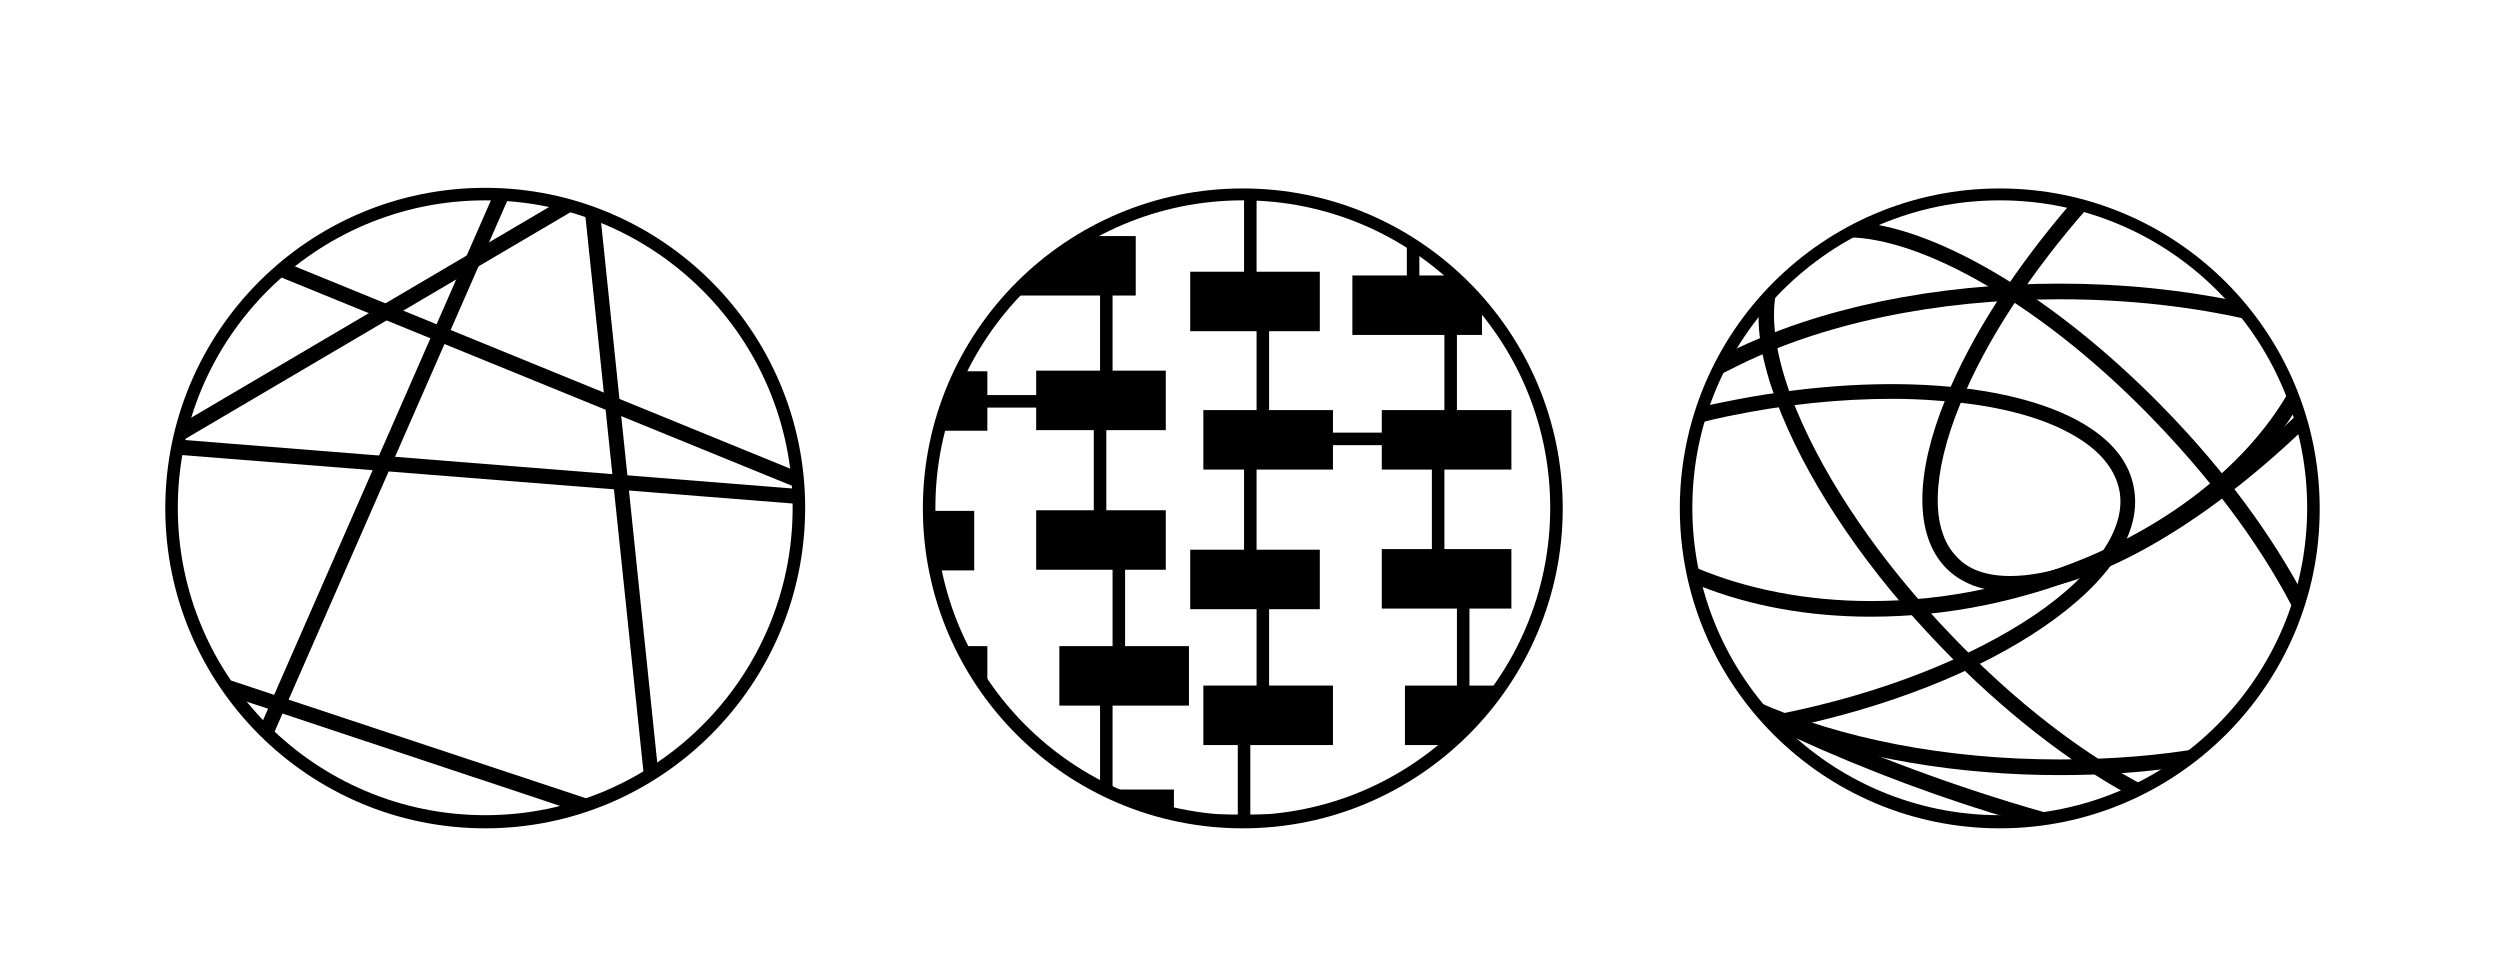 <?xml version="1.0" encoding="UTF-8"?> <!-- Generator: Adobe Illustrator 24.1.0, SVG Export Plug-In . SVG Version: 6.00 Build 0) --> <svg xmlns="http://www.w3.org/2000/svg" xmlns:xlink="http://www.w3.org/1999/xlink" id="Слой_1" x="0px" y="0px" viewBox="0 0 399.3 153.3" style="enable-background:new 0 0 399.3 153.3;" xml:space="preserve"> <rect x="190.1" y="43.4" width="20.7" height="9.5"></rect> <rect x="192.2" y="65.5" width="20.7" height="9.5"></rect> <rect x="220.7" y="65.5" width="20.7" height="9.5"></rect> <rect x="220.7" y="87.7" width="20.7" height="9.5"></rect> <rect x="190.1" y="87.8" width="20.7" height="9.5"></rect> <rect x="192.2" y="109.5" width="20.7" height="9.5"></rect> <rect x="165.5" y="59.2" width="20.7" height="9.5"></rect> <rect x="165.5" y="81.5" width="20.7" height="9.5"></rect> <rect x="169.2" y="103.2" width="20.7" height="9.5"></rect> <rect x="175.7" y="44.1" width="2" height="18"></rect> <rect x="151.7" y="63.1" width="18" height="2"></rect> <rect x="205.7" y="69.1" width="18" height="2"></rect> <rect x="200.7" y="50.1" width="2" height="18"></rect> <rect x="198.7" y="72.1" width="2" height="18"></rect> <rect x="200.7" y="95.1" width="2" height="18"></rect> <rect x="232.7" y="93.1" width="2" height="18"></rect> <rect x="228.7" y="72.1" width="2" height="18"></rect> <rect x="230.7" y="49.1" width="2" height="18"></rect> <rect x="174.7" y="65.1" width="2" height="18"></rect> <rect x="177.7" y="87.1" width="2" height="18"></rect> <g> <path d="M198.5,132.3c-28.2,0-51.1-22.9-51.1-51.1c0-28.2,22.9-51.1,51.1-51.1s51.1,22.9,51.1,51.1 C249.6,109.3,226.7,132.3,198.5,132.3z M198.5,32c-27.1,0-49.1,22-49.1,49.1s22,49.1,49.1,49.1c27.1,0,49.1-22,49.1-49.1 S225.6,32,198.5,32z"></path> </g> <path d="M157.7,68.8v-9.5h-4.4c-1.5,3-2.6,6.2-3.5,9.5H157.7z"></path> <path d="M181.5,37.7h-8.2c-4.4,2.6-8.4,5.8-11.9,9.5h20V37.7z"></path> <path d="M200.7,48.1V31c-0.7,0-1.3,0-2-0.1v17.1H200.7z"></path> <path d="M155.6,91.1v-9.5h-7.3c0,3.3,0.4,6.4,1,9.5H155.6z"></path> <path d="M157.7,103.2h-4.3c1.2,2.5,2.7,4.9,4.3,7.1V103.2z"></path> <path d="M176.3,126.1c3.5,1.7,7.2,3.1,11.2,3.9v-3.9H176.3z"></path> <path d="M188.9,130.3c3.1,0.6,6.3,0.9,9.6,0.9c3.6,0,7.1-0.4,10.5-1.1h-20.1V130.3z"></path> <path d="M224.4,119h6.9c3.2-2.8,6.1-6,8.5-9.5h-15.4V119z"></path> <path d="M216,53.5h20.7v-4.8c-1.4-1.7-2.9-3.2-4.5-4.7H216V53.5z"></path> <path d="M226.7,49.1v-9.4c-0.7-0.4-1.3-0.9-2-1.3v10.7H226.7z"></path> <path d="M197.7,116.1v15.1c0.2,0,0.5,0,0.7,0c0.4,0,0.9,0,1.3,0v-15.1H197.7z"></path> <path d="M175.7,110.1v15.7c0.7,0.3,1.3,0.7,2,1v-16.7H175.7z"></path> <g> <path d="M43.4,117.9l38-86.7c-0.9-0.1-1.7-0.1-2.6-0.1l-37.3,85.1C42.2,116.7,42.8,117.3,43.4,117.9z"></path> <g> <path d="M77.5,132.3c-28.2,0-51.1-22.9-51.1-51.1C26.4,52.9,49.3,30,77.5,30s51.1,22.9,51.1,51.1 C128.6,109.3,105.7,132.3,77.5,132.3z M77.5,32c-27.1,0-49.1,22-49.1,49.1s22,49.1,49.1,49.1c27.1,0,49.1-22,49.1-49.1 S104.6,32,77.5,32z"></path> </g> <path d="M127.5,78c-0.1-0.9-0.1-1.8-0.2-2.7L46,42.1c-0.7,0.6-1.4,1.2-2.1,1.8L127.5,78z"></path> <path d="M105.1,123l-9.2-88.5c-0.8-0.3-1.7-0.6-2.5-0.9l9.5,90.9C103.6,123.9,104.3,123.5,105.1,123z"></path> <path d="M92.3,33.2c-1.1-0.3-2.2-0.6-3.3-0.9L29.2,67.5c-0.3,1.1-0.6,2.2-0.8,3.3L92.3,33.2z"></path> <path d="M127.6,80.5c0-0.8,0-1.6-0.1-2.4l-99-7.9c-0.2,0.8-0.3,1.6-0.5,2.4L127.6,80.5z"></path> <path d="M91.2,129.3c1.3-0.4,2.6-0.8,3.9-1.3l-59.7-19.8c0.7,1.1,1.5,2.2,2.3,3.3L91.2,129.3z"></path> </g> <g> <g> <path d="M319.4,132.3c-28.2,0-51.1-22.9-51.1-51.1c0-28.2,22.9-51.1,51.1-51.1s51.1,22.9,51.1,51.1 C370.6,109.3,347.6,132.3,319.4,132.3z M319.4,32c-27.1,0-49.1,22-49.1,49.1s22,49.1,49.1,49.1c27.1,0,49.1-22,49.1-49.1 S346.5,32,319.4,32z"></path> </g> <g> <path d="M294.9,37.9c6.1,0,13.9,2.7,22.6,7.8c9,5.3,18.3,12.8,26.9,21.8c9.6,10,17.5,20.8,22.5,31c0.4-1.1,0.7-2.2,1.1-3.3 c-5.2-9.8-12.7-20-21.8-29.4C330,49,311.8,37.6,298.6,35.7c-1.4,0.7-2.8,1.4-4.1,2.2C294.6,37.9,294.8,37.9,294.9,37.9z"></path> <path d="M284.6,66.3c4.9,11.9,13.9,25.1,25.4,37c9.8,10.2,20.4,18.4,30.1,23.7c0.9-0.4,1.9-0.9,2.8-1.3c-1.4-0.7-2.8-1.5-4.2-2.3 c-9-5.3-18.3-12.8-26.9-21.8c-11.3-11.7-20.1-24.6-24.9-36.2c-3.1-7.5-4.2-14.1-3.2-18.8c-1,1-1.9,2.1-2.8,3.2 C280.7,54.4,282,60,284.6,66.3z"></path> </g> <g> <path d="M329,121.3c-18.1,0-35.1-3.3-48.5-9.3c1.1,1.5,2.4,2.8,3.6,4.2c12.9,4.9,28.5,7.6,44.9,7.6c6.6,0,13-0.4,19.2-1.3 c1.4-1,2.7-2,4-3.1C344.8,120.7,337,121.3,329,121.3z"></path> <path d="M276.8,58.8c13.9-7.1,32.4-11,52.2-11c11,0,21.6,1.2,31.2,3.5c-0.8-1.1-1.6-2.1-2.5-3.1c-9-1.9-18.7-2.9-28.8-2.9 c-19.8,0-38.5,3.9-52.6,10.9c-0.7,1.2-1.4,2.5-2,3.8C275.2,59.6,276,59.2,276.8,58.8z"></path> </g> <path d="M310.7,90.6c2.5,2.6,6,3.9,10.4,3.9c12.4,0,30.5-10.2,47.2-26.3c-0.2-0.9-0.5-1.8-0.8-2.6c-7.7,7.6-15.9,14-23.8,18.6 c-8.7,5.1-16.5,7.8-22.6,7.8c-3.8,0-6.7-1-8.6-3.1c-4.2-4.3-4-13.2,0.6-24.4c4.1-10.1,11.4-21.2,20.6-31.6 c-0.9-0.2-1.8-0.5-2.7-0.7c-9,10.4-16.1,21.3-20.2,31.4C305.8,75.8,305.8,85.4,310.7,90.6z"></path> <path d="M275.9,66.5c9.1-1.9,18-2.8,26.3-2.8c2.5,0,5,0.1,7.4,0.3c9.9,0.7,17.8,2.9,23,6.4c3.3,2.2,5.3,4.9,5.9,7.9 c1.2,6-3.8,13.3-13.5,19.9c-10.2,6.9-24.4,12.5-40.1,15.7c-0.9,0.2-1.7,0.3-2.6,0.5c0.6,0.7,1.3,1.4,2,2.1c0.4-0.1,0.7-0.1,1.1-0.2 c16-3.3,30.5-9,40.9-16.1c10.7-7.3,15.9-15.2,14.5-22.4c-0.7-3.7-3-6.8-6.9-9.4c-11.3-7.5-34.2-9.2-58.5-4.2 c-1,0.2-1.9,0.4-2.9,0.6c-0.3,0.9-0.6,1.8-0.9,2.7C273.1,67.1,274.5,66.8,275.9,66.5z"></path> <path d="M287.5,115.5c-2.3-1.1-4.7-2.2-7-3.3c1.3,1.7,2.7,3.2,4.2,4.7c0.6,0.3,1.2,0.5,1.7,0.8c12,5.5,24.2,10,36.2,13.5 c2.1-0.1,4.3-0.4,6.3-0.8C315.4,126.7,301.4,121.7,287.5,115.5z"></path> <path d="M316.8,94.1c-6.1,1.3-12.1,1.9-18,1.9c-10.2,0-19.9-1.9-28.1-5.4c0.2,1,0.4,2,0.6,2.9c8.2,3.3,17.6,5,27.5,5 c6,0,12.3-0.6,18.5-1.9c16.8-3.5,31.8-11.3,42.2-22c3.1-3.2,5.7-6.6,7.7-10c-0.4-1-0.7-2-1.1-3C358.1,76.5,339.7,89.4,316.8,94.1z"></path> </g> </svg> 
